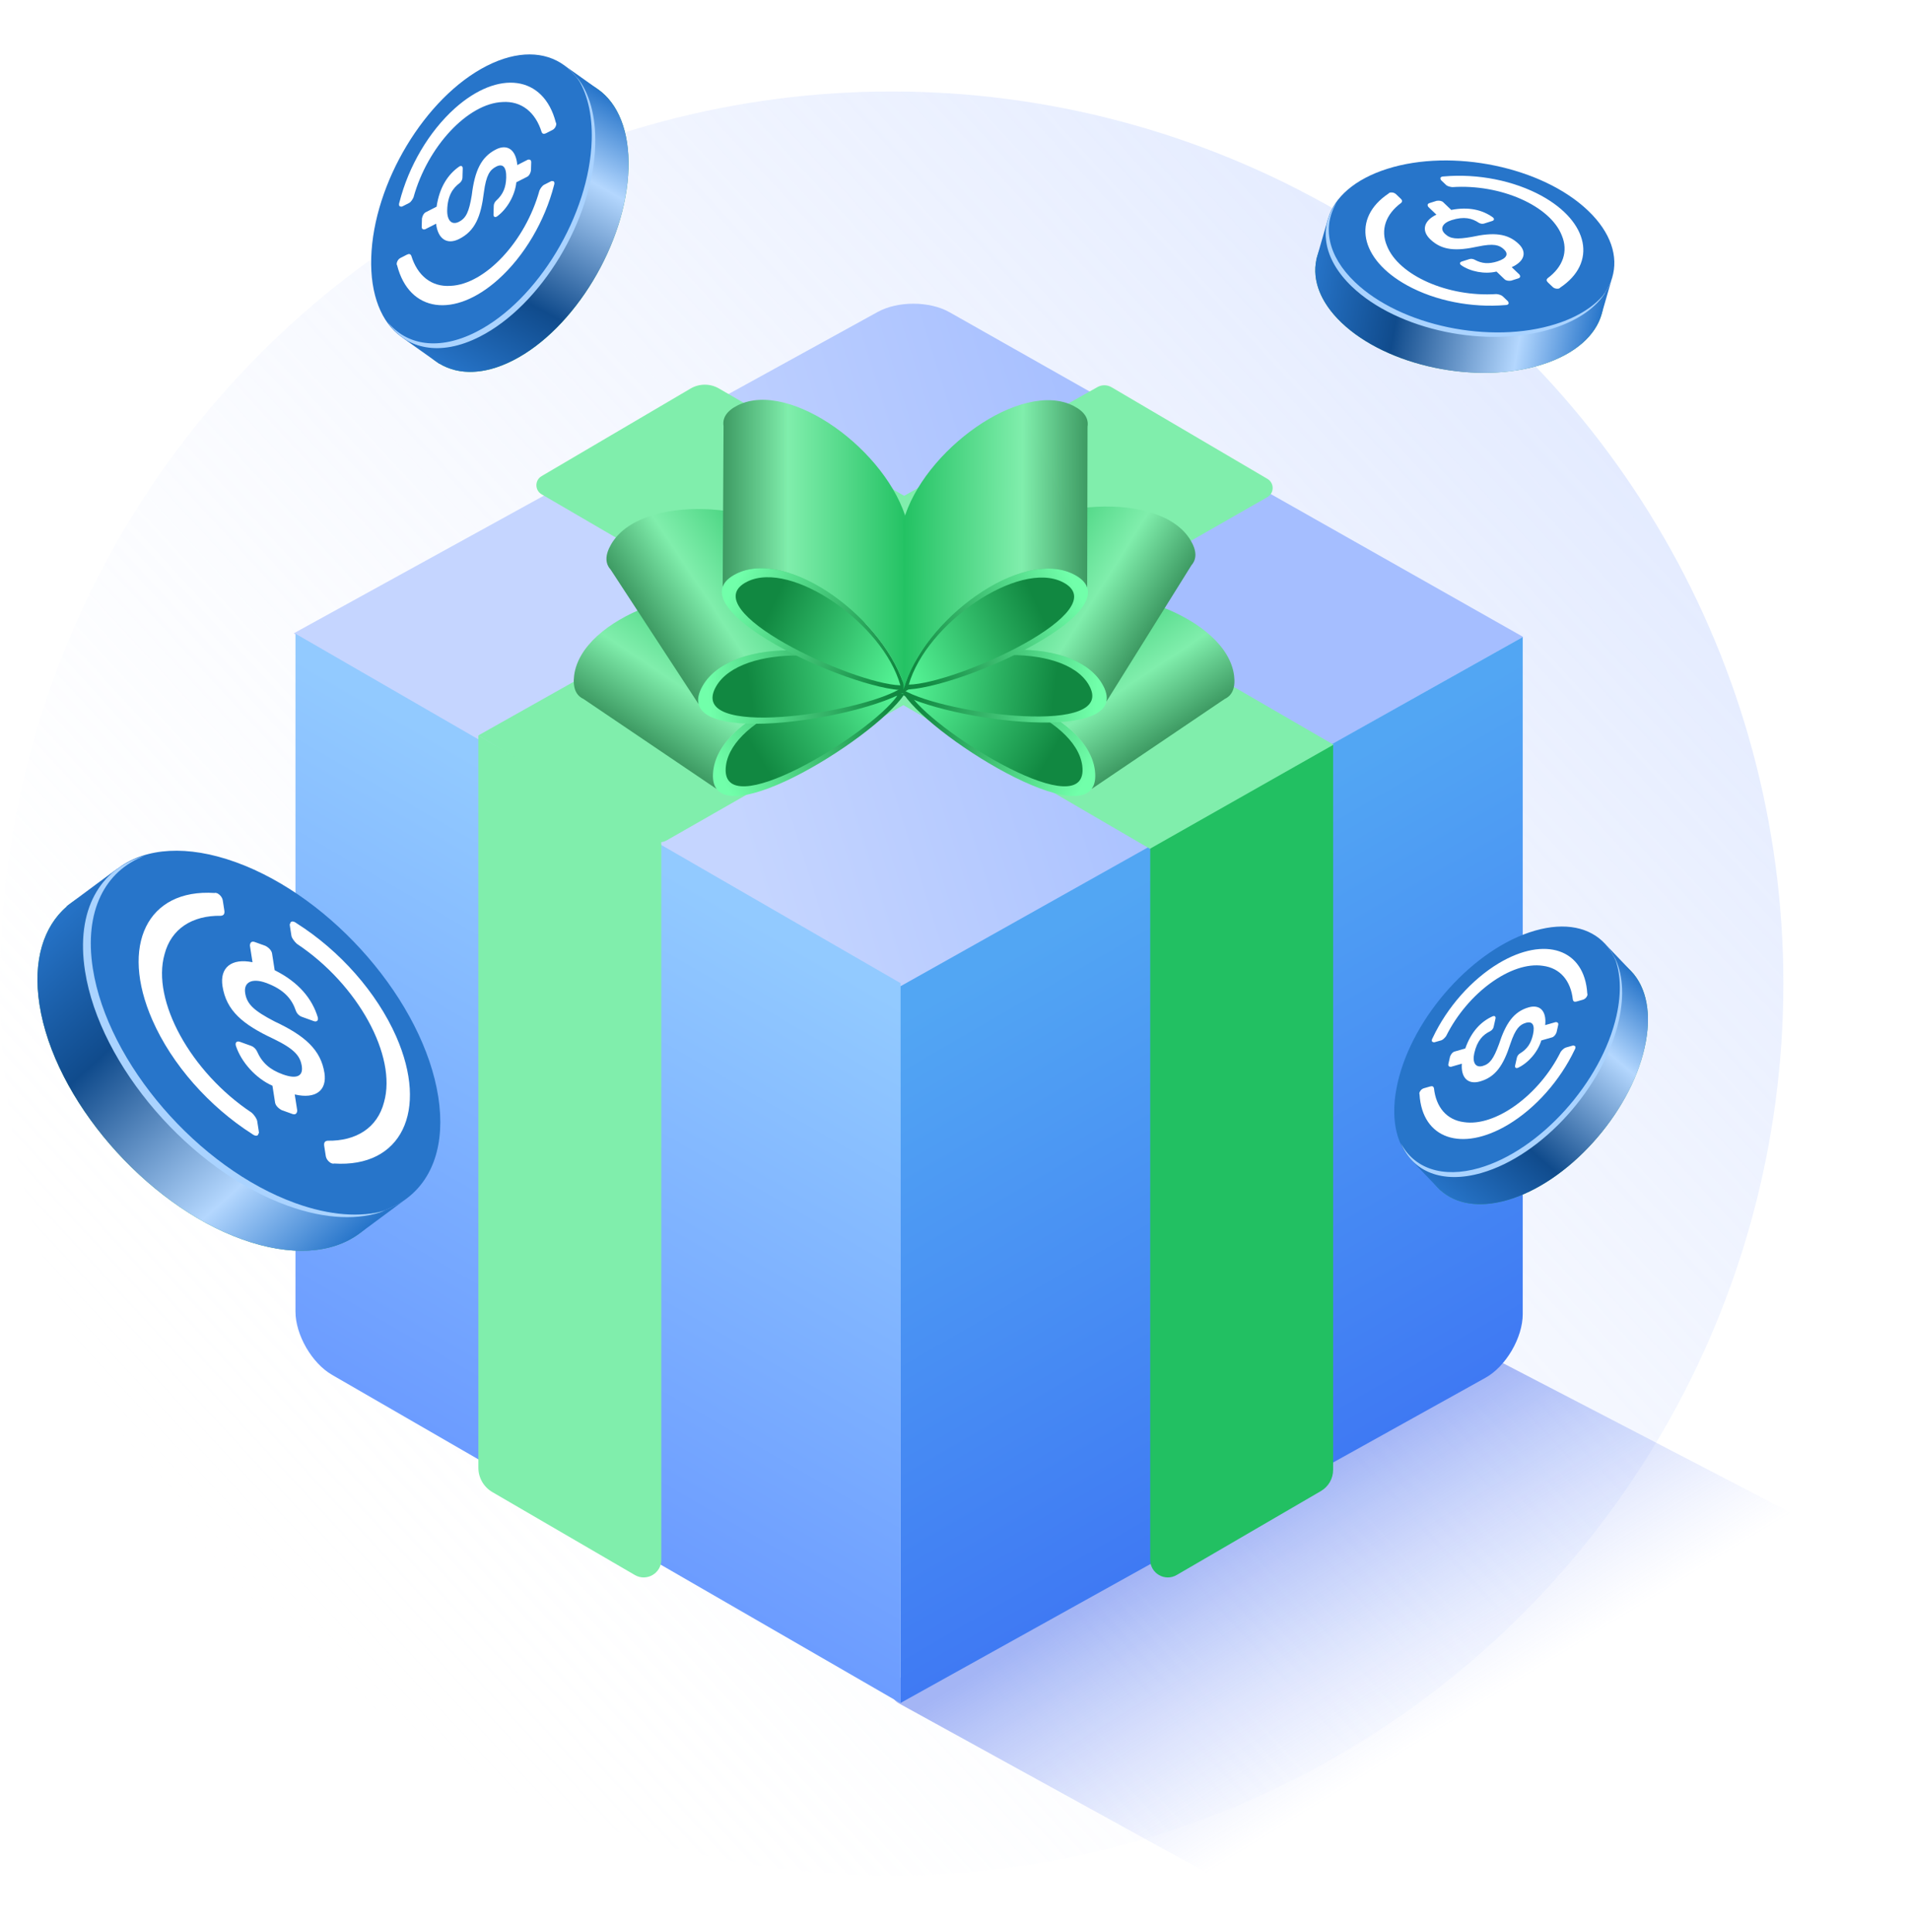 <svg width="543" height="549" viewBox="0 0 543 549" fill="none" xmlns="http://www.w3.org/2000/svg">
<circle cx="253.5" cy="279.5" r="253.5" fill="url(#paint0_linear_3947_470)"/>
<path d="M536.854 451.18L377.934 546.345C375.188 547.989 371.776 548.051 368.972 546.509L255.474 484.062C252.69 482.53 252.718 478.52 255.522 477.027L423.667 387.489C424.829 386.87 426.222 386.863 427.39 387.469L536.642 444.199C539.42 445.641 539.54 449.572 536.854 451.18Z" fill="url(#paint1_linear_3947_470)" fill-opacity="0.4"/>
<path d="M83.499 180L249.524 88.657C255.258 85.502 264.292 85.539 269.95 88.74L433 181L255.806 280.635L83.499 180Z" fill="url(#paint2_linear_3947_470)"/>
<path d="M255.88 280.365L432.903 181.047L432.903 373.456C432.903 380.171 428.131 388.334 422.317 391.566L256 484L255.88 280.365Z" fill="url(#paint3_linear_3947_470)"/>
<path d="M256.023 279.419L84 180.101L84 372.736C84 379.364 88.653 387.423 94.392 390.736L256.023 484.054L256.023 279.419Z" fill="url(#paint4_linear_3947_470)"/>
<path d="M327 241L379 211.5V417.717C379 420.21 377.675 422.514 375.52 423.768L334.515 447.628C331.181 449.567 327 447.162 327 443.306V241Z" fill="#22C062"/>
<path d="M204.382 110.406C201.887 108.96 198.806 108.969 196.319 110.431L153.978 135.311C152 136.473 152.005 139.335 153.987 140.489L326.911 241.229L379.115 211.64L204.382 110.406Z" fill="#80EEAC"/>
<path d="M312.001 110.009C313.242 109.311 314.76 109.325 315.988 110.046L360.328 136.1C362.315 137.268 362.298 140.148 360.296 141.292L189.537 238.836C188.28 239.555 186.732 239.537 185.49 238.79L136 209L312.001 110.009Z" fill="#80EEAC"/>
<path d="M188 239.257L136 209V417.142C136 419.991 137.515 422.624 139.977 424.057L180.485 447.628C183.819 449.567 188 447.162 188 443.306V239.257Z" fill="#80EEAC"/>
<path d="M256.968 197.355C276.74 190.642 309.186 202.486 311.277 218.922C313.936 239.832 265.947 210.541 256.968 197.355Z" fill="url(#paint5_linear_3947_470)"/>
<path d="M258.985 197.783C276.344 192.107 305.863 203.75 307.676 217.581C309.983 235.177 266.847 208.87 258.985 197.783Z" fill="url(#paint6_linear_3947_470)"/>
<path fill-rule="evenodd" clip-rule="evenodd" d="M296.527 170.408C316.299 163.695 348.745 175.539 350.835 191.975C351.291 195.56 350.259 197.669 348.19 198.637L310.332 224.23C311.221 223.053 311.581 221.316 311.276 218.922C309.185 202.486 276.74 190.642 256.968 197.355L256.968 197.355L296.528 170.419L296.539 170.425L296.527 170.408Z" fill="url(#paint7_linear_3947_470)"/>
<path d="M254.849 196.538C270.187 182.37 304.646 180.008 313.235 194.176C324.162 212.201 268.411 204.938 254.849 196.538Z" fill="url(#paint8_linear_3947_470)"/>
<path d="M256.866 196.11C270.42 183.87 302.124 182.513 309.401 194.414C318.659 209.554 268.554 203.045 256.866 196.11Z" fill="url(#paint9_linear_3947_470)"/>
<path fill-rule="evenodd" clip-rule="evenodd" d="M280.045 155.841C295.383 141.673 329.842 139.311 338.431 153.479C340.304 156.569 340.218 158.916 338.721 160.641L314.529 199.41C314.863 197.973 314.486 196.24 313.235 194.176C304.646 180.008 270.187 182.37 254.849 196.538L254.849 196.538L280.05 155.851L280.063 155.852L280.045 155.841Z" fill="url(#paint10_linear_3947_470)"/>
<path d="M257.092 197.355C237.32 190.642 204.875 202.486 202.784 218.922C200.124 239.832 248.114 210.541 257.092 197.355Z" fill="url(#paint11_linear_3947_470)"/>
<path d="M255.076 197.783C237.716 192.107 208.198 203.75 206.384 217.581C204.077 235.177 247.214 208.87 255.076 197.783Z" fill="url(#paint12_linear_3947_470)"/>
<path fill-rule="evenodd" clip-rule="evenodd" d="M217.533 170.408C197.761 163.695 165.316 175.539 163.225 191.975C162.769 195.56 163.802 197.669 165.871 198.637L203.729 224.23C202.84 223.053 202.48 221.316 202.784 218.922C204.875 202.486 237.32 190.642 257.092 197.355L257.093 197.355L217.533 170.419L217.522 170.425L217.533 170.408Z" fill="url(#paint13_linear_3947_470)"/>
<path d="M258.211 195.982C242.576 182.142 208.075 180.511 199.788 194.858C189.246 213.112 244.83 204.668 258.211 195.982Z" fill="url(#paint14_linear_3947_470)"/>
<path d="M256.186 195.596C242.375 183.646 210.65 182.963 203.627 195.015C194.692 210.349 244.647 202.778 256.186 195.596Z" fill="url(#paint15_linear_3947_470)"/>
<path fill-rule="evenodd" clip-rule="evenodd" d="M232.158 155.829C216.522 141.989 182.021 140.358 173.735 154.705C171.927 157.834 172.063 160.179 173.597 161.872L198.605 200.119C198.241 198.689 198.581 196.949 199.788 194.858C208.075 180.511 242.576 182.142 258.211 195.982L258.211 195.982L232.153 155.839L232.14 155.84L232.158 155.829Z" fill="url(#paint16_linear_3947_470)"/>
<path d="M257.445 196.215C252.043 176.045 224.169 155.648 209.342 163.04C190.477 172.445 241.493 196.075 257.445 196.215Z" fill="url(#paint17_linear_3947_470)"/>
<path d="M255.969 194.776C251.045 177.189 224.964 159.113 212.457 165.289C196.544 173.146 242.383 194.398 255.969 194.776Z" fill="url(#paint18_linear_3947_470)"/>
<path fill-rule="evenodd" clip-rule="evenodd" d="M257.874 148.352C252.472 128.182 224.599 107.784 209.771 115.177C206.537 116.789 205.357 118.82 205.702 121.078L205.453 166.774C205.938 165.381 207.182 164.117 209.342 163.04C224.17 155.648 252.043 176.045 257.445 196.215L257.445 196.215L257.865 148.358L257.854 148.352L257.874 148.352Z" fill="url(#paint19_linear_3947_470)"/>
<path d="M256.865 196.013C262.42 175.884 290.447 155.698 305.218 163.202C324.011 172.749 272.818 195.993 256.865 196.013Z" fill="url(#paint20_linear_3947_470)"/>
<path d="M258.352 194.585C263.41 177.035 289.626 159.157 302.086 165.427C317.939 173.404 271.941 194.31 258.352 194.585Z" fill="url(#paint21_linear_3947_470)"/>
<path fill-rule="evenodd" clip-rule="evenodd" d="M256.799 148.148C262.353 128.019 290.38 107.833 305.151 115.337C308.373 116.974 309.537 119.013 309.176 121.269L309.079 166.965C308.605 165.568 307.37 164.295 305.218 163.202C290.447 155.698 262.42 175.884 256.866 196.012L256.866 196.013L256.808 148.153L256.819 148.148L256.799 148.148Z" fill="url(#paint22_linear_3947_470)"/>
<ellipse rx="38.075" ry="35.549" transform="matrix(0.03 -1.008 -0.891 0.454 146.999 64.06)" fill="#35A07C"/>
<ellipse rx="38.075" ry="35.549" transform="matrix(0.03 -1.008 -0.891 0.454 137.213 57.112)" fill="#2775CA"/>
<path fill-rule="evenodd" clip-rule="evenodd" d="M114.353 95.889C119.856 99.675 127.505 99.834 136.071 95.472C153.566 86.563 168.261 62.166 168.892 40.98C169.213 30.189 165.824 22.312 160.109 18.358L160.111 18.355L169.896 25.303L169.896 25.308C175.61 29.262 178.998 37.138 178.677 47.928C178.046 69.114 163.352 93.511 145.856 102.42C137.702 106.573 130.378 106.627 124.946 103.357L124.893 103.401L114.339 95.913L114.353 95.889Z" fill="url(#paint23_linear_3947_470)"/>
<g filter="url(#filter0_f_3947_470)">
<path fill-rule="evenodd" clip-rule="evenodd" d="M163.961 21.869C166.868 26.216 168.443 32.317 168.219 39.831C167.588 61.017 152.894 85.414 135.399 94.323C124.784 99.729 115.577 98.191 110.118 91.413C115.407 99.324 125.104 101.429 136.395 95.68C153.89 86.771 168.584 62.374 169.215 41.188C169.463 32.856 167.5 26.262 163.961 21.869Z" fill="#AAD3FF"/>
</g>
<path d="M130.574 67.897C135.084 65.6 136.728 61.538 137.567 54.661C138.222 49.721 139.281 48.261 141.085 47.342C142.89 46.423 144.003 47.392 143.91 50.51C143.826 53.317 143.007 55.27 141.05 57.034C140.659 57.387 140.387 57.986 140.374 58.454L140.299 60.948C140.281 61.572 140.653 61.843 141.169 61.581L141.298 61.515C144.151 59.447 146.426 55.525 146.79 51.807L149.883 50.233C150.399 49.97 150.799 49.305 150.951 48.46L151.021 46.121C151.04 45.497 150.667 45.226 150.027 45.398L147.063 46.908C146.687 42.493 144.198 40.843 140.976 42.483C136.723 44.649 134.955 48.62 134.116 55.498C133.341 60.192 132.526 61.989 130.464 63.039C128.402 64.089 127.05 62.628 127.138 59.665C127.259 55.611 128.718 53.486 130.665 52.033C131.185 51.615 131.457 51.016 131.471 50.548L131.55 47.897C131.569 47.274 131.196 47.003 130.68 47.266L130.551 47.331C127.311 49.595 124.917 53.272 124.119 58.745L121.026 60.321C120.511 60.583 120.111 61.248 119.958 62.093L119.889 64.432C119.87 65.055 120.243 65.326 120.882 65.154L123.975 63.579C124.481 67.929 127.094 69.669 130.574 67.897Z" fill="white"/>
<path d="M117.554 56.099C121.561 41.608 133.034 29.381 142.878 28.997C148.251 28.655 152.241 31.891 153.988 37.545C154.227 38.062 154.607 38.187 155.255 37.857L157.07 36.933C157.589 36.669 157.988 36.147 158.137 35.432C158.141 35.27 158.151 34.946 158.026 34.85C154.595 21.434 141.751 19.675 129.288 30.809C121.941 37.424 116.158 47.233 113.554 57.497C113.275 58.278 113.515 58.794 114.029 58.692C114.153 58.788 114.283 58.722 114.542 58.59L116.358 57.665C116.747 57.467 117.28 56.717 117.554 56.099ZM157.495 52.678C157.774 51.898 157.534 51.381 157.02 51.483C156.895 51.387 156.766 51.453 156.506 51.585L154.691 52.51C154.172 52.774 153.639 53.524 153.365 54.142C149.359 68.633 137.885 80.86 128.041 81.244C122.668 81.586 118.678 78.35 116.931 72.696C116.692 72.18 116.312 72.054 115.664 72.384L113.849 73.308C113.33 73.572 112.931 74.094 112.783 74.809C112.778 74.971 112.768 75.295 112.893 75.391C116.324 88.807 129.168 90.566 141.631 79.432C149.108 72.751 154.896 62.78 157.495 52.678Z" fill="white"/>
<ellipse rx="52.741" ry="49.243" transform="matrix(0.948 0.342 -0.154 -0.988 61.238 303.574)" fill="#35A07C"/>
<ellipse rx="52.741" ry="49.243" transform="matrix(0.948 0.342 -0.154 -0.988 74.599 293.682)" fill="#2775CA"/>
<path fill-rule="evenodd" clip-rule="evenodd" d="M33.395 246.882C26.041 252.496 22.536 262.498 24.589 275.654C28.783 302.525 54.573 332.379 82.193 342.336C96.261 347.407 108.091 346.338 115.758 340.517L115.761 340.521L102.399 350.411L102.394 350.41C94.726 356.229 82.897 357.297 68.831 352.226C41.211 342.27 15.42 312.415 11.227 285.545C9.272 273.02 12.354 263.355 19 257.612L18.964 257.523L33.369 246.853L33.395 246.882Z" fill="url(#paint24_linear_3947_470)"/>
<g filter="url(#filter1_f_3947_470)">
<path fill-rule="evenodd" clip-rule="evenodd" d="M109.476 344.078C102.5 346.032 93.79 345.477 83.996 341.946C56.375 331.99 30.585 302.136 26.392 275.265C23.847 258.961 29.838 247.501 41.114 243.234C28.42 246.789 21.47 258.65 24.176 275.992C28.37 302.862 54.16 332.717 81.78 342.673C92.641 346.588 102.168 346.844 109.476 344.078Z" fill="#AAD3FF"/>
</g>
<path d="M63.259 280.296C64.341 287.223 68.98 291.137 77.673 295.205C83.895 298.195 85.362 300.218 85.794 302.989C86.227 305.76 84.472 306.809 80.406 305.343C76.747 304.024 74.528 302.104 73.049 298.768C72.753 298.101 72.081 297.486 71.471 297.266L68.219 296.093C67.406 295.8 66.888 296.174 67.012 296.966L67.043 297.164C68.536 301.811 72.72 306.495 77.457 308.576L78.199 313.327C78.322 314.118 79.025 314.932 80.072 315.497L83.121 316.596C83.934 316.889 84.452 316.515 84.501 315.598L83.79 311.046C89.765 312.453 93.01 309.886 92.237 304.938C91.218 298.406 86.751 294.368 78.058 290.3C72.212 287.259 70.197 285.412 69.703 282.245C69.208 279.077 71.715 277.926 75.577 279.319C80.863 281.224 83.032 284.061 84.105 287.25C84.432 288.114 85.103 288.73 85.713 288.95L89.169 290.196C89.982 290.489 90.499 290.115 90.376 289.323L90.345 289.125C88.76 283.884 84.951 279.149 78.088 275.741L77.347 270.99C77.223 270.199 76.521 269.385 75.474 268.821L72.424 267.722C71.611 267.429 71.094 267.803 71.045 268.719L71.786 273.469C65.842 272.261 62.425 274.952 63.259 280.296Z" fill="white"/>
<path d="M84.401 268.237C101.753 279.754 112.908 300.126 109.174 313.251C107.31 320.472 101.331 324.331 93.135 324.195C92.351 324.289 92.022 324.734 92.178 325.73L92.613 328.518C92.737 329.315 93.253 330.064 94.129 330.568C94.341 330.644 94.763 330.796 94.943 330.674C114.084 331.935 121.932 315.782 112.641 294.579C107.097 282.057 96.675 270.218 84.283 262.368C83.376 261.665 82.593 261.759 82.506 262.48C82.326 262.602 82.357 262.801 82.419 263.2L82.854 265.988C82.947 266.585 83.705 267.61 84.401 268.237ZM71.701 322.295C72.608 322.998 73.391 322.905 73.478 322.184C73.658 322.061 73.627 321.862 73.565 321.464L73.13 318.676C73.006 317.879 72.248 316.854 71.552 316.227C54.2 304.711 43.045 284.339 46.779 271.213C48.643 263.992 54.622 260.133 62.818 260.269C63.602 260.175 63.931 259.73 63.775 258.734L63.34 255.946C63.216 255.15 62.7 254.4 61.824 253.896C61.612 253.82 61.19 253.668 61.01 253.791C41.869 252.529 34.021 268.682 43.312 289.885C48.887 302.607 59.52 314.522 71.701 322.295Z" fill="white"/>
<ellipse rx="34.9" ry="32.584" transform="matrix(0.222 -0.983 -0.961 0.276 436.23 306.761)" fill="#35A07C"/>
<ellipse rx="34.9" ry="32.584" transform="matrix(0.222 -0.983 -0.961 0.276 428.639 298.799)" fill="#2775CA"/>
<path fill-rule="evenodd" clip-rule="evenodd" d="M401.292 329.696C405.582 334.064 412.437 335.544 420.907 333.116C438.206 328.157 455.691 308.773 459.962 289.82C462.137 280.166 460.464 272.487 456.012 267.93L456.015 267.928L463.605 275.889L463.605 275.893C468.055 280.45 469.727 288.129 467.552 297.782C463.282 316.734 445.797 336.119 428.498 341.078C420.434 343.389 413.835 342.159 409.519 338.267L409.463 338.297L401.275 329.715L401.292 329.696Z" fill="url(#paint25_linear_3947_470)"/>
<g filter="url(#filter2_f_3947_470)">
<path fill-rule="evenodd" clip-rule="evenodd" d="M458.865 271.763C460.721 276.183 461.072 281.947 459.557 288.669C455.287 307.622 437.802 327.006 420.503 331.965C410.007 334.974 401.991 331.981 398.263 324.928C401.639 332.971 409.998 336.561 421.162 333.36C438.461 328.401 455.946 309.017 460.216 290.064C461.896 282.611 461.281 276.334 458.865 271.763Z" fill="#AAD3FF"/>
</g>
<path d="M420.779 307.345C425.239 306.066 427.428 302.699 429.385 296.658C430.838 292.327 432.046 291.197 433.83 290.686C435.614 290.175 436.446 291.241 435.818 294.031C435.252 296.541 434.173 298.156 432.105 299.401C431.691 299.65 431.342 300.142 431.248 300.56L430.745 302.792C430.619 303.35 430.907 303.659 431.416 303.513L431.544 303.476C434.473 302.114 437.205 298.983 438.183 295.701L441.241 294.825C441.751 294.678 442.227 294.15 442.512 293.417L442.983 291.324C443.109 290.766 442.821 290.457 442.215 290.5L439.285 291.34C439.718 287.302 437.766 285.382 434.581 286.295C430.375 287.501 428.091 290.765 426.133 296.807C424.616 300.895 423.569 302.37 421.53 302.954C419.491 303.539 418.529 301.988 419.126 299.337C419.944 295.71 421.628 294.053 423.634 293.087C424.175 292.801 424.524 292.31 424.619 291.891L425.153 289.52C425.279 288.962 424.991 288.653 424.481 288.799L424.353 288.836C421.042 290.307 418.246 293.196 416.571 297.982L413.513 298.859C413.003 299.005 412.527 299.533 412.242 300.267L411.771 302.359C411.645 302.917 411.933 303.226 412.539 303.183L415.597 302.307C415.291 306.309 417.339 308.331 420.779 307.345Z" fill="white"/>
<path d="M411.126 294.453C417.264 282.115 429.725 273.118 438.649 274.493C443.544 275.124 446.568 278.733 447.152 284.126C447.277 284.632 447.597 284.812 448.238 284.628L450.033 284.114C450.546 283.967 450.996 283.567 451.254 282.95C451.287 282.805 451.352 282.515 451.257 282.406C450.514 269.735 439.264 265.908 426.105 273.749C418.337 278.417 411.42 286.232 407.283 295.012C406.896 295.666 407.021 296.173 407.502 296.17C407.597 296.279 407.725 296.242 407.981 296.168L409.777 295.654C410.161 295.544 410.772 294.962 411.126 294.453ZM447.664 298.355C448.051 297.702 447.925 297.195 447.445 297.198C447.349 297.089 447.221 297.126 446.964 297.199L445.17 297.714C444.657 297.861 444.046 298.443 443.691 298.951C437.554 311.289 425.093 320.287 416.169 318.912C411.274 318.28 408.25 314.672 407.666 309.279C407.54 308.772 407.221 308.593 406.58 308.776L404.785 309.291C404.272 309.438 403.822 309.838 403.564 310.455C403.531 310.6 403.466 310.89 403.561 310.998C404.304 323.669 415.554 327.497 428.713 319.656C436.609 314.951 443.559 306.991 447.664 298.355Z" fill="white"/>
<ellipse rx="34.9" ry="32.584" transform="matrix(0.961 -0.304 -0.723 -0.691 414.909 81.065)" fill="#35A07C"/>
<ellipse rx="34.9" ry="32.584" transform="matrix(0.961 -0.304 -0.723 -0.691 417.958 70.495)" fill="#2775CA"/>
<path fill-rule="evenodd" clip-rule="evenodd" d="M377.489 62.453C375.879 68.36 378.057 75.026 384.424 81.117C397.427 93.558 422.983 98.887 441.504 93.02C450.937 90.032 456.726 84.716 458.418 78.575L458.421 78.575L455.371 89.145L455.368 89.146C453.676 95.287 447.887 100.602 438.454 103.59C419.933 109.456 394.378 104.127 381.374 91.687C375.313 85.888 373.049 79.568 374.234 73.879L374.18 73.846L377.464 62.448L377.489 62.453Z" fill="url(#paint26_linear_3947_470)"/>
<g filter="url(#filter3_f_3947_470)">
<path fill-rule="evenodd" clip-rule="evenodd" d="M456.545 82.971C453.664 86.802 448.862 90.011 442.294 92.091C423.773 97.958 398.217 92.629 385.214 80.189C377.324 72.641 375.868 64.209 380.08 57.434C374.836 64.405 375.949 73.433 384.341 81.461C397.345 93.901 422.9 99.23 441.421 93.364C448.705 91.057 453.815 87.362 456.545 82.971Z" fill="#AAD3FF"/>
</g>
<path d="M406.617 68.016C409.969 71.224 413.981 71.417 420.185 70.061C424.658 69.133 426.242 69.607 427.583 70.89C428.924 72.173 428.423 73.429 425.697 74.292C423.243 75.07 421.305 74.952 419.187 73.793C418.763 73.561 418.163 73.508 417.754 73.637L415.573 74.328C415.027 74.501 414.906 74.905 415.289 75.271L415.385 75.363C418.037 77.206 422.119 77.987 425.446 77.177L427.745 79.376C428.128 79.743 428.824 79.888 429.602 79.764L431.646 79.117C432.192 78.944 432.313 78.539 431.971 78.038L429.768 75.93C433.474 74.269 434.148 71.615 431.753 69.325C428.592 66.301 424.621 65.973 418.417 67.328C414.121 68.079 412.32 67.918 410.787 66.451C409.254 64.985 410.109 63.373 412.699 62.553C416.243 61.43 418.524 62.049 420.37 63.294C420.889 63.618 421.49 63.672 421.899 63.542L424.216 62.808C424.761 62.635 424.883 62.231 424.5 61.864L424.404 61.773C421.464 59.654 417.559 58.696 412.581 59.662L410.283 57.463C409.9 57.097 409.203 56.951 408.426 57.075L406.381 57.723C405.836 57.896 405.714 58.3 406.057 58.802L408.356 61.001C404.745 62.755 404.03 65.542 406.617 68.016Z" fill="white"/>
<path d="M412.884 53.181C426.634 52.262 440.686 58.487 443.997 66.888C445.919 71.433 444.328 75.865 439.964 79.088C439.59 79.451 439.596 79.818 440.078 80.279L441.427 81.569C441.813 81.938 442.385 82.125 443.048 82.038C443.19 81.993 443.473 81.903 443.519 81.766C454.087 74.737 451.722 63.091 438.316 55.679C430.369 51.324 420.132 49.289 410.464 50.143C409.704 50.138 409.33 50.502 409.574 50.916C409.528 51.053 409.625 51.145 409.817 51.329L411.167 52.62C411.456 52.897 412.266 53.131 412.884 53.181ZM427.933 86.703C428.693 86.707 429.067 86.344 428.823 85.93C428.868 85.793 428.772 85.701 428.579 85.516L427.23 84.225C426.844 83.857 426.034 83.623 425.416 83.573C411.666 84.492 397.615 78.266 394.303 69.865C392.381 65.32 393.972 60.889 398.336 57.666C398.71 57.302 398.704 56.936 398.222 56.475L396.873 55.184C396.488 54.815 395.915 54.628 395.252 54.716C395.11 54.761 394.827 54.85 394.781 54.987C384.213 62.017 386.578 73.662 399.984 81.074C408.028 85.522 418.406 87.511 427.933 86.703Z" fill="white"/>
<defs>
<filter id="filter0_f_3947_470" x="108.117" y="19.869" width="63.119" height="81.076" filterUnits="userSpaceOnUse" color-interpolation-filters="sRGB">
<feFlood flood-opacity="0" result="BackgroundImageFix"/>
<feBlend mode="normal" in="SourceGraphic" in2="BackgroundImageFix" result="shape"/>
<feGaussianBlur stdDeviation="1" result="effect1_foregroundBlur_3947_470"/>
</filter>
<filter id="filter1_f_3947_470" x="21.596" y="241.234" width="89.88" height="106.685" filterUnits="userSpaceOnUse" color-interpolation-filters="sRGB">
<feFlood flood-opacity="0" result="BackgroundImageFix"/>
<feBlend mode="normal" in="SourceGraphic" in2="BackgroundImageFix" result="shape"/>
<feGaussianBlur stdDeviation="1" result="effect1_foregroundBlur_3947_470"/>
</filter>
<filter id="filter2_f_3947_470" x="396.263" y="269.763" width="66.901" height="66.761" filterUnits="userSpaceOnUse" color-interpolation-filters="sRGB">
<feFlood flood-opacity="0" result="BackgroundImageFix"/>
<feBlend mode="normal" in="SourceGraphic" in2="BackgroundImageFix" result="shape"/>
<feGaussianBlur stdDeviation="1" result="effect1_foregroundBlur_3947_470"/>
</filter>
<filter id="filter3_f_3947_470" x="374.897" y="55.434" width="83.647" height="42.314" filterUnits="userSpaceOnUse" color-interpolation-filters="sRGB">
<feFlood flood-opacity="0" result="BackgroundImageFix"/>
<feBlend mode="normal" in="SourceGraphic" in2="BackgroundImageFix" result="shape"/>
<feGaussianBlur stdDeviation="1" result="effect1_foregroundBlur_3947_470"/>
</filter>
<linearGradient id="paint0_linear_3947_470" x1="467.276" y1="75.132" x2="60.108" y2="451.462" gradientUnits="userSpaceOnUse">
<stop stop-color="#BED0FF" stop-opacity="0.49"/>
<stop offset="1" stop-color="white" stop-opacity="0"/>
</linearGradient>
<linearGradient id="paint1_linear_3947_470" x1="395" y1="397.5" x2="464" y2="509.5" gradientUnits="userSpaceOnUse">
<stop offset="0.036" stop-color="#1D49E7"/>
<stop offset="0.667" stop-color="#7C98FE" stop-opacity="0"/>
</linearGradient>
<linearGradient id="paint2_linear_3947_470" x1="320.47" y1="126.511" x2="189.014" y2="167.431" gradientUnits="userSpaceOnUse">
<stop stop-color="#A5BEFF"/>
<stop offset="1" stop-color="#C5D5FF"/>
</linearGradient>
<linearGradient id="paint3_linear_3947_470" x1="346.891" y1="236.706" x2="432.903" y2="385.682" gradientUnits="userSpaceOnUse">
<stop stop-color="#52A6F3"/>
<stop offset="1" stop-color="#3F79F3"/>
</linearGradient>
<linearGradient id="paint4_linear_3947_470" x1="170.012" y1="235.76" x2="84" y2="384.737" gradientUnits="userSpaceOnUse">
<stop stop-color="#92CAFF"/>
<stop offset="1" stop-color="#6C9CFF"/>
</linearGradient>
<linearGradient id="paint5_linear_3947_470" x1="255.344" y1="193.911" x2="307.44" y2="223.562" gradientUnits="userSpaceOnUse">
<stop offset="0.149" stop-color="#118841"/>
<stop offset="1" stop-color="#71FFAA"/>
</linearGradient>
<linearGradient id="paint6_linear_3947_470" x1="258.626" y1="196.602" x2="305.865" y2="225.348" gradientUnits="userSpaceOnUse">
<stop offset="0.055" stop-color="#53F193"/>
<stop offset="0.787" stop-color="#118841"/>
</linearGradient>
<linearGradient id="paint7_linear_3947_470" x1="278.398" y1="181.076" x2="311.706" y2="230.914" gradientUnits="userSpaceOnUse">
<stop stop-color="#1FC060"/>
<stop offset="0.584" stop-color="#80EEAC"/>
<stop offset="1" stop-color="#267D49"/>
</linearGradient>
<linearGradient id="paint8_linear_3947_470" x1="251.965" y1="194.051" x2="311.615" y2="199.975" gradientUnits="userSpaceOnUse">
<stop offset="0.149" stop-color="#118841"/>
<stop offset="1" stop-color="#71FFAA"/>
</linearGradient>
<linearGradient id="paint9_linear_3947_470" x1="256.058" y1="195.177" x2="310.902" y2="202.246" gradientUnits="userSpaceOnUse">
<stop offset="0.055" stop-color="#53F193"/>
<stop offset="0.787" stop-color="#118841"/>
</linearGradient>
<linearGradient id="paint10_linear_3947_470" x1="267.815" y1="172.956" x2="318.501" y2="204.958" gradientUnits="userSpaceOnUse">
<stop stop-color="#1FC060"/>
<stop offset="0.584" stop-color="#80EEAC"/>
<stop offset="1" stop-color="#267D49"/>
</linearGradient>
<linearGradient id="paint11_linear_3947_470" x1="258.717" y1="193.911" x2="206.62" y2="223.562" gradientUnits="userSpaceOnUse">
<stop offset="0.149" stop-color="#118841"/>
<stop offset="1" stop-color="#71FFAA"/>
</linearGradient>
<linearGradient id="paint12_linear_3947_470" x1="255.435" y1="196.602" x2="208.196" y2="225.348" gradientUnits="userSpaceOnUse">
<stop offset="0.055" stop-color="#53F193"/>
<stop offset="0.787" stop-color="#118841"/>
</linearGradient>
<linearGradient id="paint13_linear_3947_470" x1="235.662" y1="181.076" x2="202.354" y2="230.914" gradientUnits="userSpaceOnUse">
<stop stop-color="#1FC060"/>
<stop offset="0.584" stop-color="#80EEAC"/>
<stop offset="1" stop-color="#267D49"/>
</linearGradient>
<linearGradient id="paint14_linear_3947_470" x1="261.042" y1="193.434" x2="201.53" y2="200.622" gradientUnits="userSpaceOnUse">
<stop offset="0.149" stop-color="#118841"/>
<stop offset="1" stop-color="#71FFAA"/>
</linearGradient>
<linearGradient id="paint15_linear_3947_470" x1="256.974" y1="194.646" x2="202.293" y2="202.878" gradientUnits="userSpaceOnUse">
<stop offset="0.055" stop-color="#53F193"/>
<stop offset="0.787" stop-color="#118841"/>
</linearGradient>
<linearGradient id="paint16_linear_3947_470" x1="244.748" y1="172.68" x2="194.752" y2="205.75" gradientUnits="userSpaceOnUse">
<stop stop-color="#1FC060"/>
<stop offset="0.584" stop-color="#80EEAC"/>
<stop offset="1" stop-color="#267D49"/>
</linearGradient>
<linearGradient id="paint17_linear_3947_470" x1="261.211" y1="195.653" x2="207.615" y2="168.808" gradientUnits="userSpaceOnUse">
<stop offset="0.149" stop-color="#118841"/>
<stop offset="1" stop-color="#71FFAA"/>
</linearGradient>
<linearGradient id="paint18_linear_3947_470" x1="257.15" y1="194.419" x2="207.005" y2="171.109" gradientUnits="userSpaceOnUse">
<stop offset="0.055" stop-color="#53F193"/>
<stop offset="0.787" stop-color="#118841"/>
</linearGradient>
<linearGradient id="paint19_linear_3947_470" x1="259.076" y1="169.353" x2="199.132" y2="169.345" gradientUnits="userSpaceOnUse">
<stop stop-color="#1FC060"/>
<stop offset="0.584" stop-color="#80EEAC"/>
<stop offset="1" stop-color="#267D49"/>
</linearGradient>
<linearGradient id="paint20_linear_3947_470" x1="253.104" y1="195.422" x2="306.901" y2="168.982" gradientUnits="userSpaceOnUse">
<stop offset="0.149" stop-color="#118841"/>
<stop offset="1" stop-color="#71FFAA"/>
</linearGradient>
<linearGradient id="paint21_linear_3947_470" x1="257.174" y1="194.218" x2="307.494" y2="171.289" gradientUnits="userSpaceOnUse">
<stop offset="0.055" stop-color="#53F193"/>
<stop offset="0.787" stop-color="#118841"/>
</linearGradient>
<linearGradient id="paint22_linear_3947_470" x1="255.438" y1="169.139" x2="315.381" y2="169.583" gradientUnits="userSpaceOnUse">
<stop stop-color="#1FC060"/>
<stop offset="0.584" stop-color="#80EEAC"/>
<stop offset="1" stop-color="#267D49"/>
</linearGradient>
<linearGradient id="paint23_linear_3947_470" x1="160.638" y1="20.138" x2="115.715" y2="99.52" gradientUnits="userSpaceOnUse">
<stop stop-color="#2775CA"/>
<stop offset="0.26" stop-color="#B4D7FE"/>
<stop offset="0.685" stop-color="#104B8C"/>
<stop offset="1" stop-color="#2775CA"/>
</linearGradient>
<linearGradient id="paint24_linear_3947_470" x1="113.188" y1="340.447" x2="28.027" y2="247.112" gradientUnits="userSpaceOnUse">
<stop stop-color="#2775CA"/>
<stop offset="0.26" stop-color="#B4D7FE"/>
<stop offset="0.685" stop-color="#104B8C"/>
<stop offset="1" stop-color="#2775CA"/>
</linearGradient>
<linearGradient id="paint25_linear_3947_470" x1="456.177" y1="269.623" x2="401.883" y2="333.201" gradientUnits="userSpaceOnUse">
<stop stop-color="#2775CA"/>
<stop offset="0.26" stop-color="#B4D7FE"/>
<stop offset="0.685" stop-color="#104B8C"/>
<stop offset="1" stop-color="#2775CA"/>
</linearGradient>
<linearGradient id="paint26_linear_3947_470" x1="457.038" y1="79.571" x2="374.76" y2="64.731" gradientUnits="userSpaceOnUse">
<stop stop-color="#2775CA"/>
<stop offset="0.26" stop-color="#B4D7FE"/>
<stop offset="0.685" stop-color="#104B8C"/>
<stop offset="1" stop-color="#2775CA"/>
</linearGradient>
</defs>
</svg>
